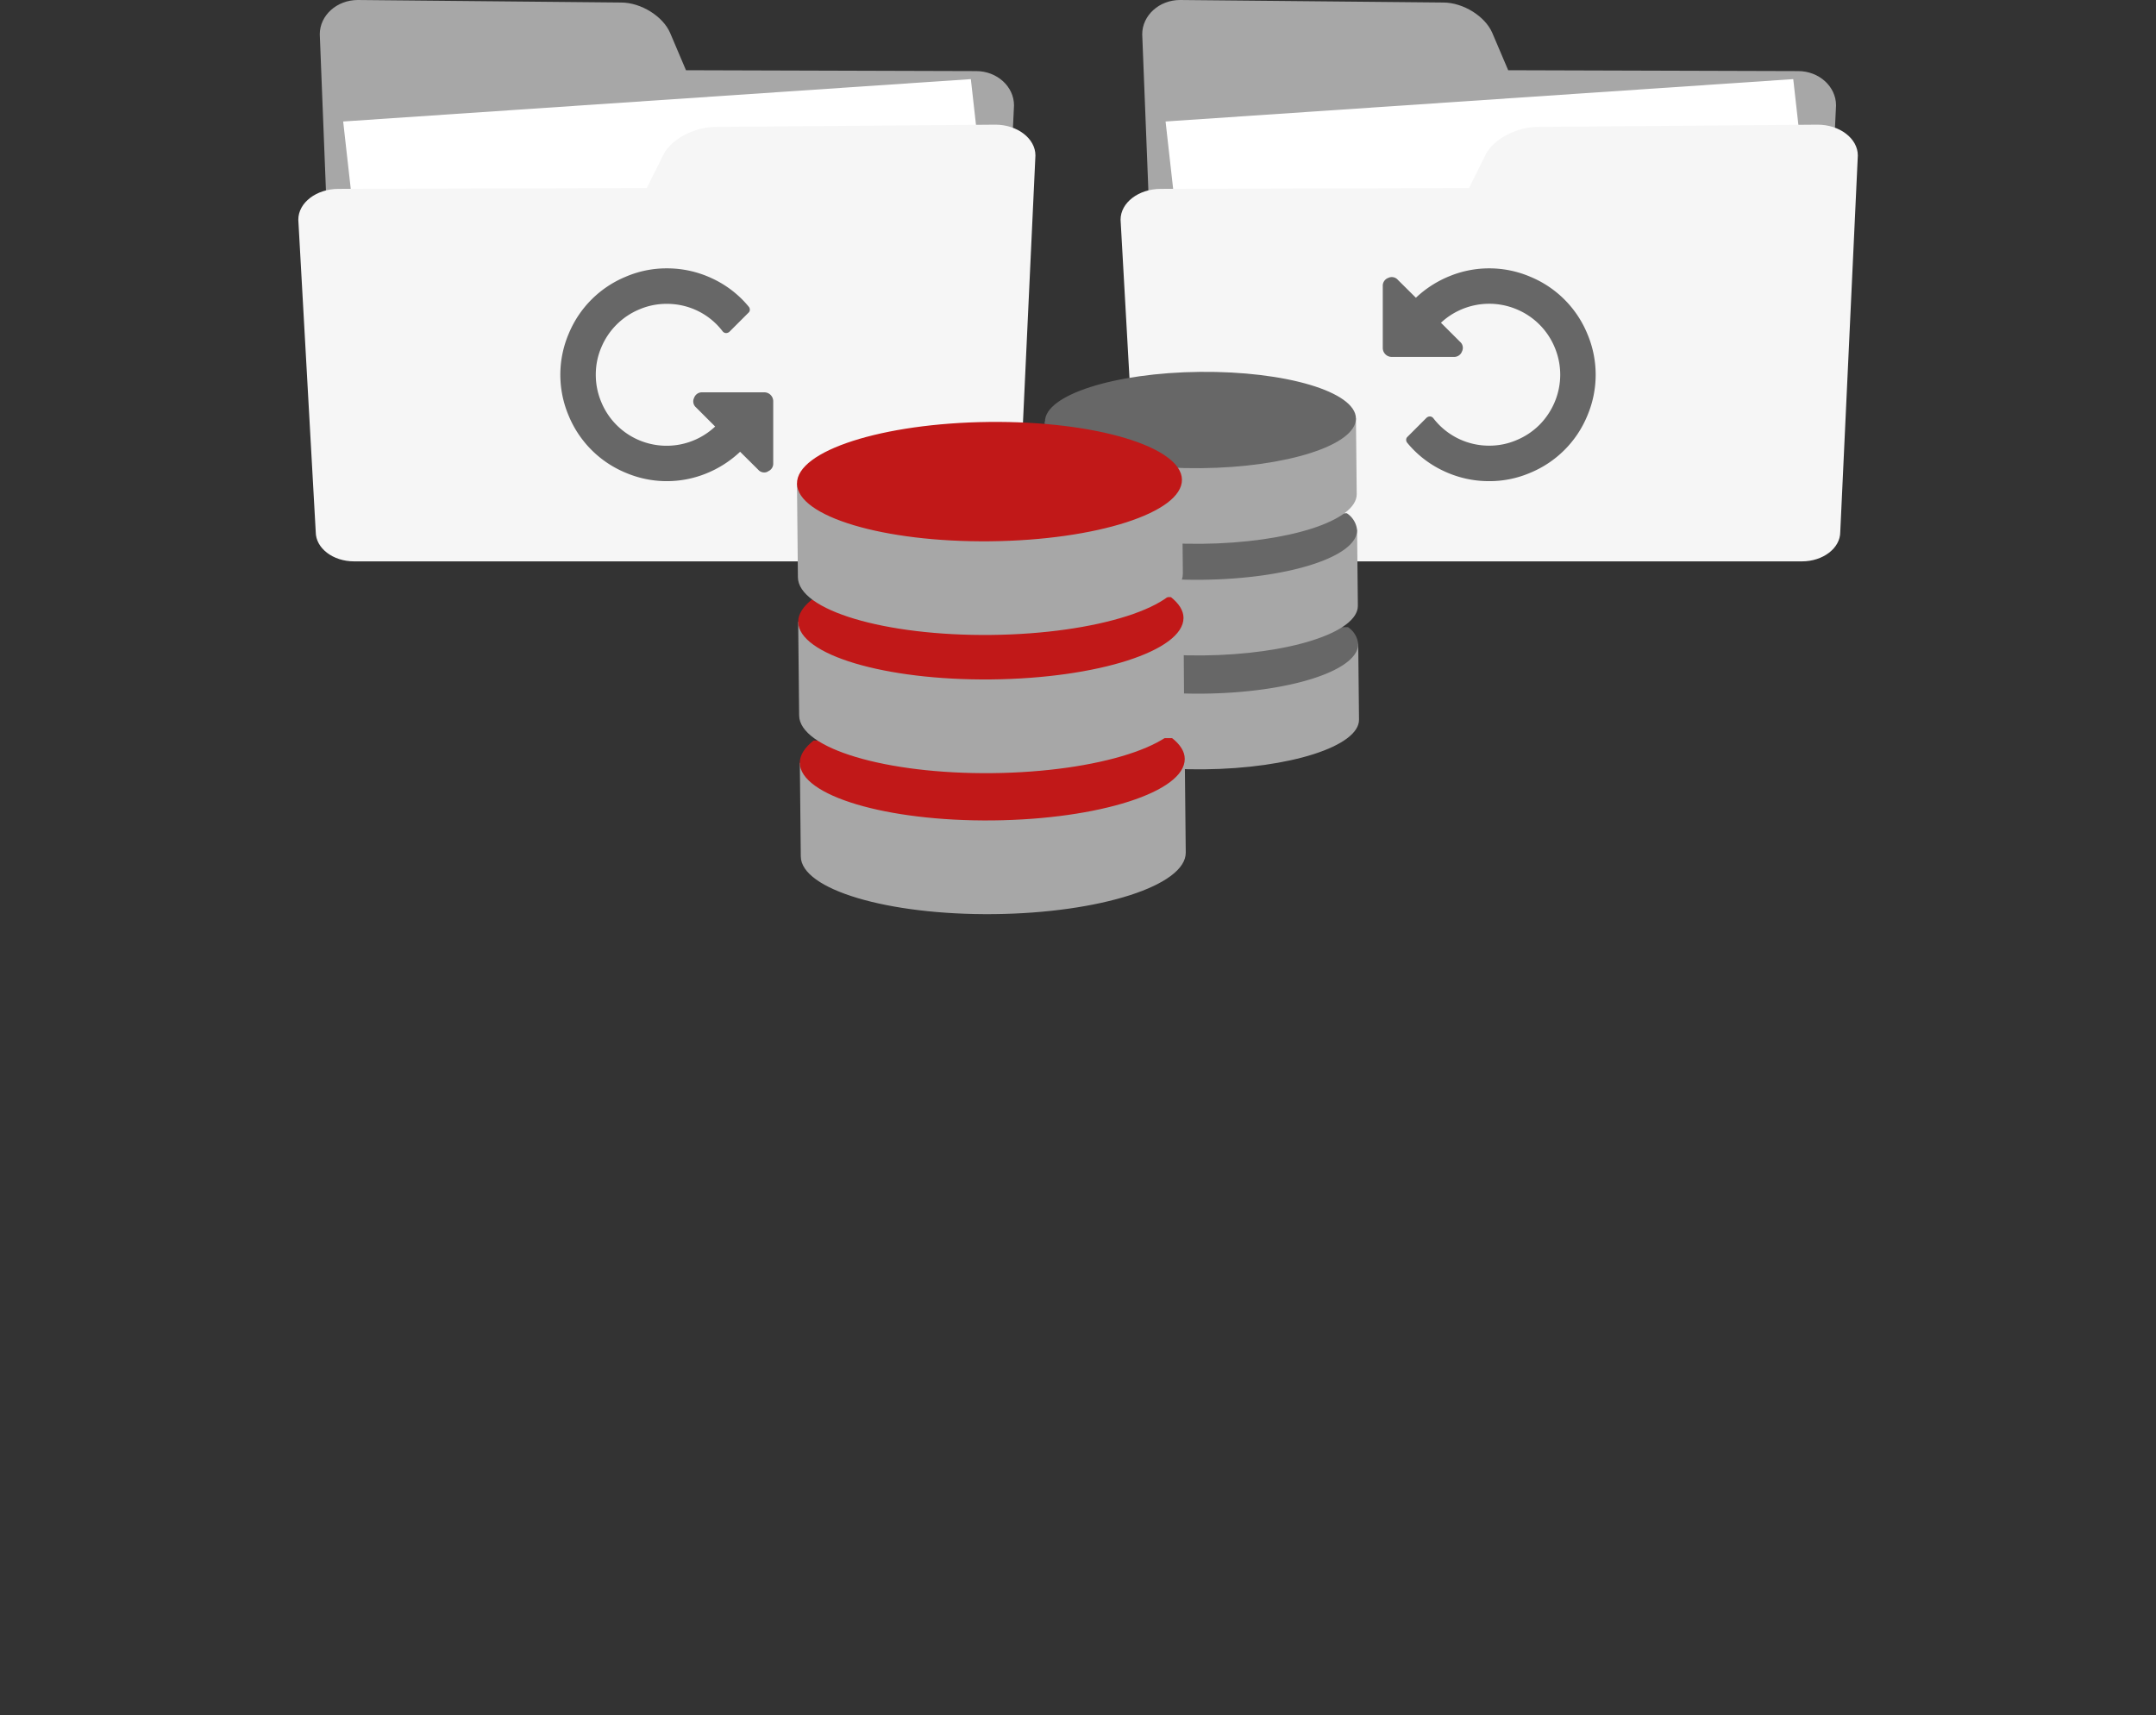 <svg id="Ebene_2" data-name="Ebene 2" xmlns="http://www.w3.org/2000/svg" viewBox="0 0 470 374"><rect x="0" y="0" width="470" height="374" fill="#333333" stroke="none"/><defs><style>.cls-1{fill:#a7a7a7;}.cls-2{fill:#fff;}.cls-3{fill:#f6f6f6;}.cls-4{fill:#676767;}.cls-5{fill:#c11818;}</style></defs><title>backup</title><path class="cls-1" d="M78,0l57.4.55c4.33,0,9.13,3,10.69,6.64l3.45,8.12,63.26.19c4.54,0,8.25,3.36,8.25,7.47l-3.6,75.75c0,3.91-3.54,7.12-7.86,7.12H81.17c-4.32,0-7.86-3.21-7.86-7.12L69.71,7.47C69.71,3.36,73.42,0,78,0Z"/><polygon class="cls-2" points="215.91 55.23 79.08 64.46 74.81 26.49 211.64 17.25 215.91 55.23"/><path class="cls-3" d="M217,27.18l-61,.49c-4.59,0-9.7,2.69-11.35,6L141,41l-67.2.18c-4.82,0-8.77,3-8.77,6.72L68.83,116c0,3.52,3.75,6.4,8.35,6.4H213.54c4.6,0,8.35-2.88,8.35-6.4l3.83-82.11C225.72,30.2,221.78,27.18,217,27.18Z"/><path class="cls-4" d="M167.38,102.82a1.73,1.73,0,0,1-2.11-.42l-3.93-3.9a23.53,23.53,0,0,1-7.38,4.73,22.83,22.83,0,0,1-17.6-.17A22.88,22.88,0,0,1,124,90.71a22.82,22.82,0,0,1,0-18,22.88,22.88,0,0,1,12.35-12.35,22.55,22.55,0,0,1,9-1.85,23.05,23.05,0,0,1,9.88,2.19,22.62,22.62,0,0,1,8,6.18,1,1,0,0,1,.23.68.85.85,0,0,1-.29.62L159,72.35a1.15,1.15,0,0,1-.75.27,1,1,0,0,1-.7-.36,15.16,15.16,0,0,0-5.4-4.45,15.34,15.34,0,0,0-6.8-1.56,15,15,0,0,0-6,1.22,15.37,15.37,0,0,0-8.25,8.24,15,15,0,0,0-1.22,6,15.22,15.22,0,0,0,1.22,6A15.37,15.37,0,0,0,139.37,96,15.45,15.45,0,0,0,155.9,93l-4.17-4.17a1.72,1.72,0,0,1-.42-2.08,1.81,1.81,0,0,1,1.79-1.21h13.53a1.95,1.95,0,0,1,1.93,1.93V101a1.79,1.79,0,0,1-1.18,1.78Zm0,0"/><path class="cls-1" d="M257.24,0l57.4.55c4.32,0,9.13,3,10.68,6.64l3.46,8.12L392,15.5c4.54,0,8.25,3.36,8.25,7.47l-3.6,75.75c0,3.91-3.54,7.12-7.86,7.12H260.45c-4.32,0-7.86-3.21-7.86-7.12L249,7.47C249,3.36,252.7,0,257.24,0Z"/><polygon class="cls-2" points="395.19 55.23 258.36 64.46 254.09 26.49 390.92 17.25 395.19 55.23"/><path class="cls-3" d="M396.23,27.18l-61,.49c-4.59,0-9.7,2.69-11.35,6L320.25,41l-67.2.18c-4.83,0-8.77,3-8.77,6.72L248.11,116c0,3.52,3.75,6.4,8.35,6.4H392.82c4.59,0,8.35-2.88,8.35-6.4L405,33.9C405,30.2,401.05,27.18,396.23,27.18Z"/><path class="cls-4" d="M302.62,60.6a1.75,1.75,0,0,1,2.11.42l3.93,3.9a23.46,23.46,0,0,1,7.39-4.73,22.81,22.81,0,0,1,17.59.17A22.88,22.88,0,0,1,346,72.71a22.82,22.82,0,0,1,0,18,22.88,22.88,0,0,1-12.35,12.35,22.55,22.55,0,0,1-9,1.85,23.05,23.05,0,0,1-9.88-2.19,22.62,22.62,0,0,1-8-6.18,1,1,0,0,1-.23-.68.85.85,0,0,1,.29-.62L311,91.07a1.15,1.15,0,0,1,.75-.27,1,1,0,0,1,.7.37,15.28,15.28,0,0,0,12.2,6,15,15,0,0,0,6-1.23,15.4,15.4,0,0,0,4.94-3.3,15.7,15.7,0,0,0,3.31-4.94,15.34,15.34,0,0,0,0-12,15.34,15.34,0,0,0-8.25-8.25,15.43,15.43,0,0,0-16.53,2.92l4.17,4.16a1.73,1.73,0,0,1,.42,2.09,1.81,1.81,0,0,1-1.78,1.2H303.37a1.95,1.95,0,0,1-1.93-1.93V62.38a1.8,1.8,0,0,1,1.18-1.78Zm0,0"/><path class="cls-1" d="M228.3,141.09l.17,16.5c.06,5.8,15.28,10.34,34,10.15s33.85-5.05,33.79-10.84l-.17-16.5"/><path class="cls-4" d="M230.72,137.18c-1.54,1.22-2.43,2.53-2.42,3.91.06,5.8,15.29,10.34,34,10.15s33.84-5,33.78-10.84a5,5,0,0,0-2.23-3.66"/><path class="cls-1" d="M228.05,116.26l.17,16.5c.06,5.79,15.28,10.34,34,10.15s33.85-5,33.79-10.85l-.17-16.49"/><path class="cls-4" d="M230.47,112.34c-1.55,1.23-2.44,2.54-2.42,3.92.06,5.8,15.28,10.34,34,10.15s33.85-5,33.79-10.84a5,5,0,0,0-2.23-3.66"/><path class="cls-1" d="M227.8,91.93l.17,16.49c.06,5.8,15.28,10.35,34,10.15s33.85-5,33.79-10.84l-.17-16.5"/><path class="cls-4" d="M295.59,91.23c.06,5.8-15.07,10.66-33.79,10.85s-33.94-4.36-34-10.15,15.07-10.66,33.79-10.85S295.53,85.44,295.59,91.23Z"/><path class="cls-1" d="M174.36,166.32l.21,20.42c.07,7.18,18.91,12.81,42.09,12.57s41.9-6.26,41.83-13.43l-.21-20.42"/><path class="cls-5" d="M177.35,161.47c-1.91,1.51-3,3.14-3,4.85.07,7.17,18.92,12.8,42.09,12.56s41.9-6.24,41.83-13.42c0-1.61-1-3.13-2.76-4.53"/><path class="cls-1" d="M174,135.58l.21,20.42c.08,7.17,18.92,12.81,42.09,12.57s41.91-6.25,41.84-13.43L258,134.72"/><path class="cls-5" d="M177,130.73c-1.91,1.51-3,3.14-3,4.85.08,7.17,18.92,12.8,42.1,12.56S258,141.9,258,134.72c0-1.61-1-3.13-2.75-4.53"/><path class="cls-1" d="M173.74,105.45l.2,20.42c.08,7.18,18.92,12.81,42.1,12.57s41.9-6.25,41.82-13.42l-.2-20.43"/><path class="cls-5" d="M257.66,104.59c.07,7.18-18.66,13.19-41.83,13.43s-42-5.39-42.09-12.57S192.39,92.26,215.56,92,257.58,97.42,257.66,104.59Z"/></svg>